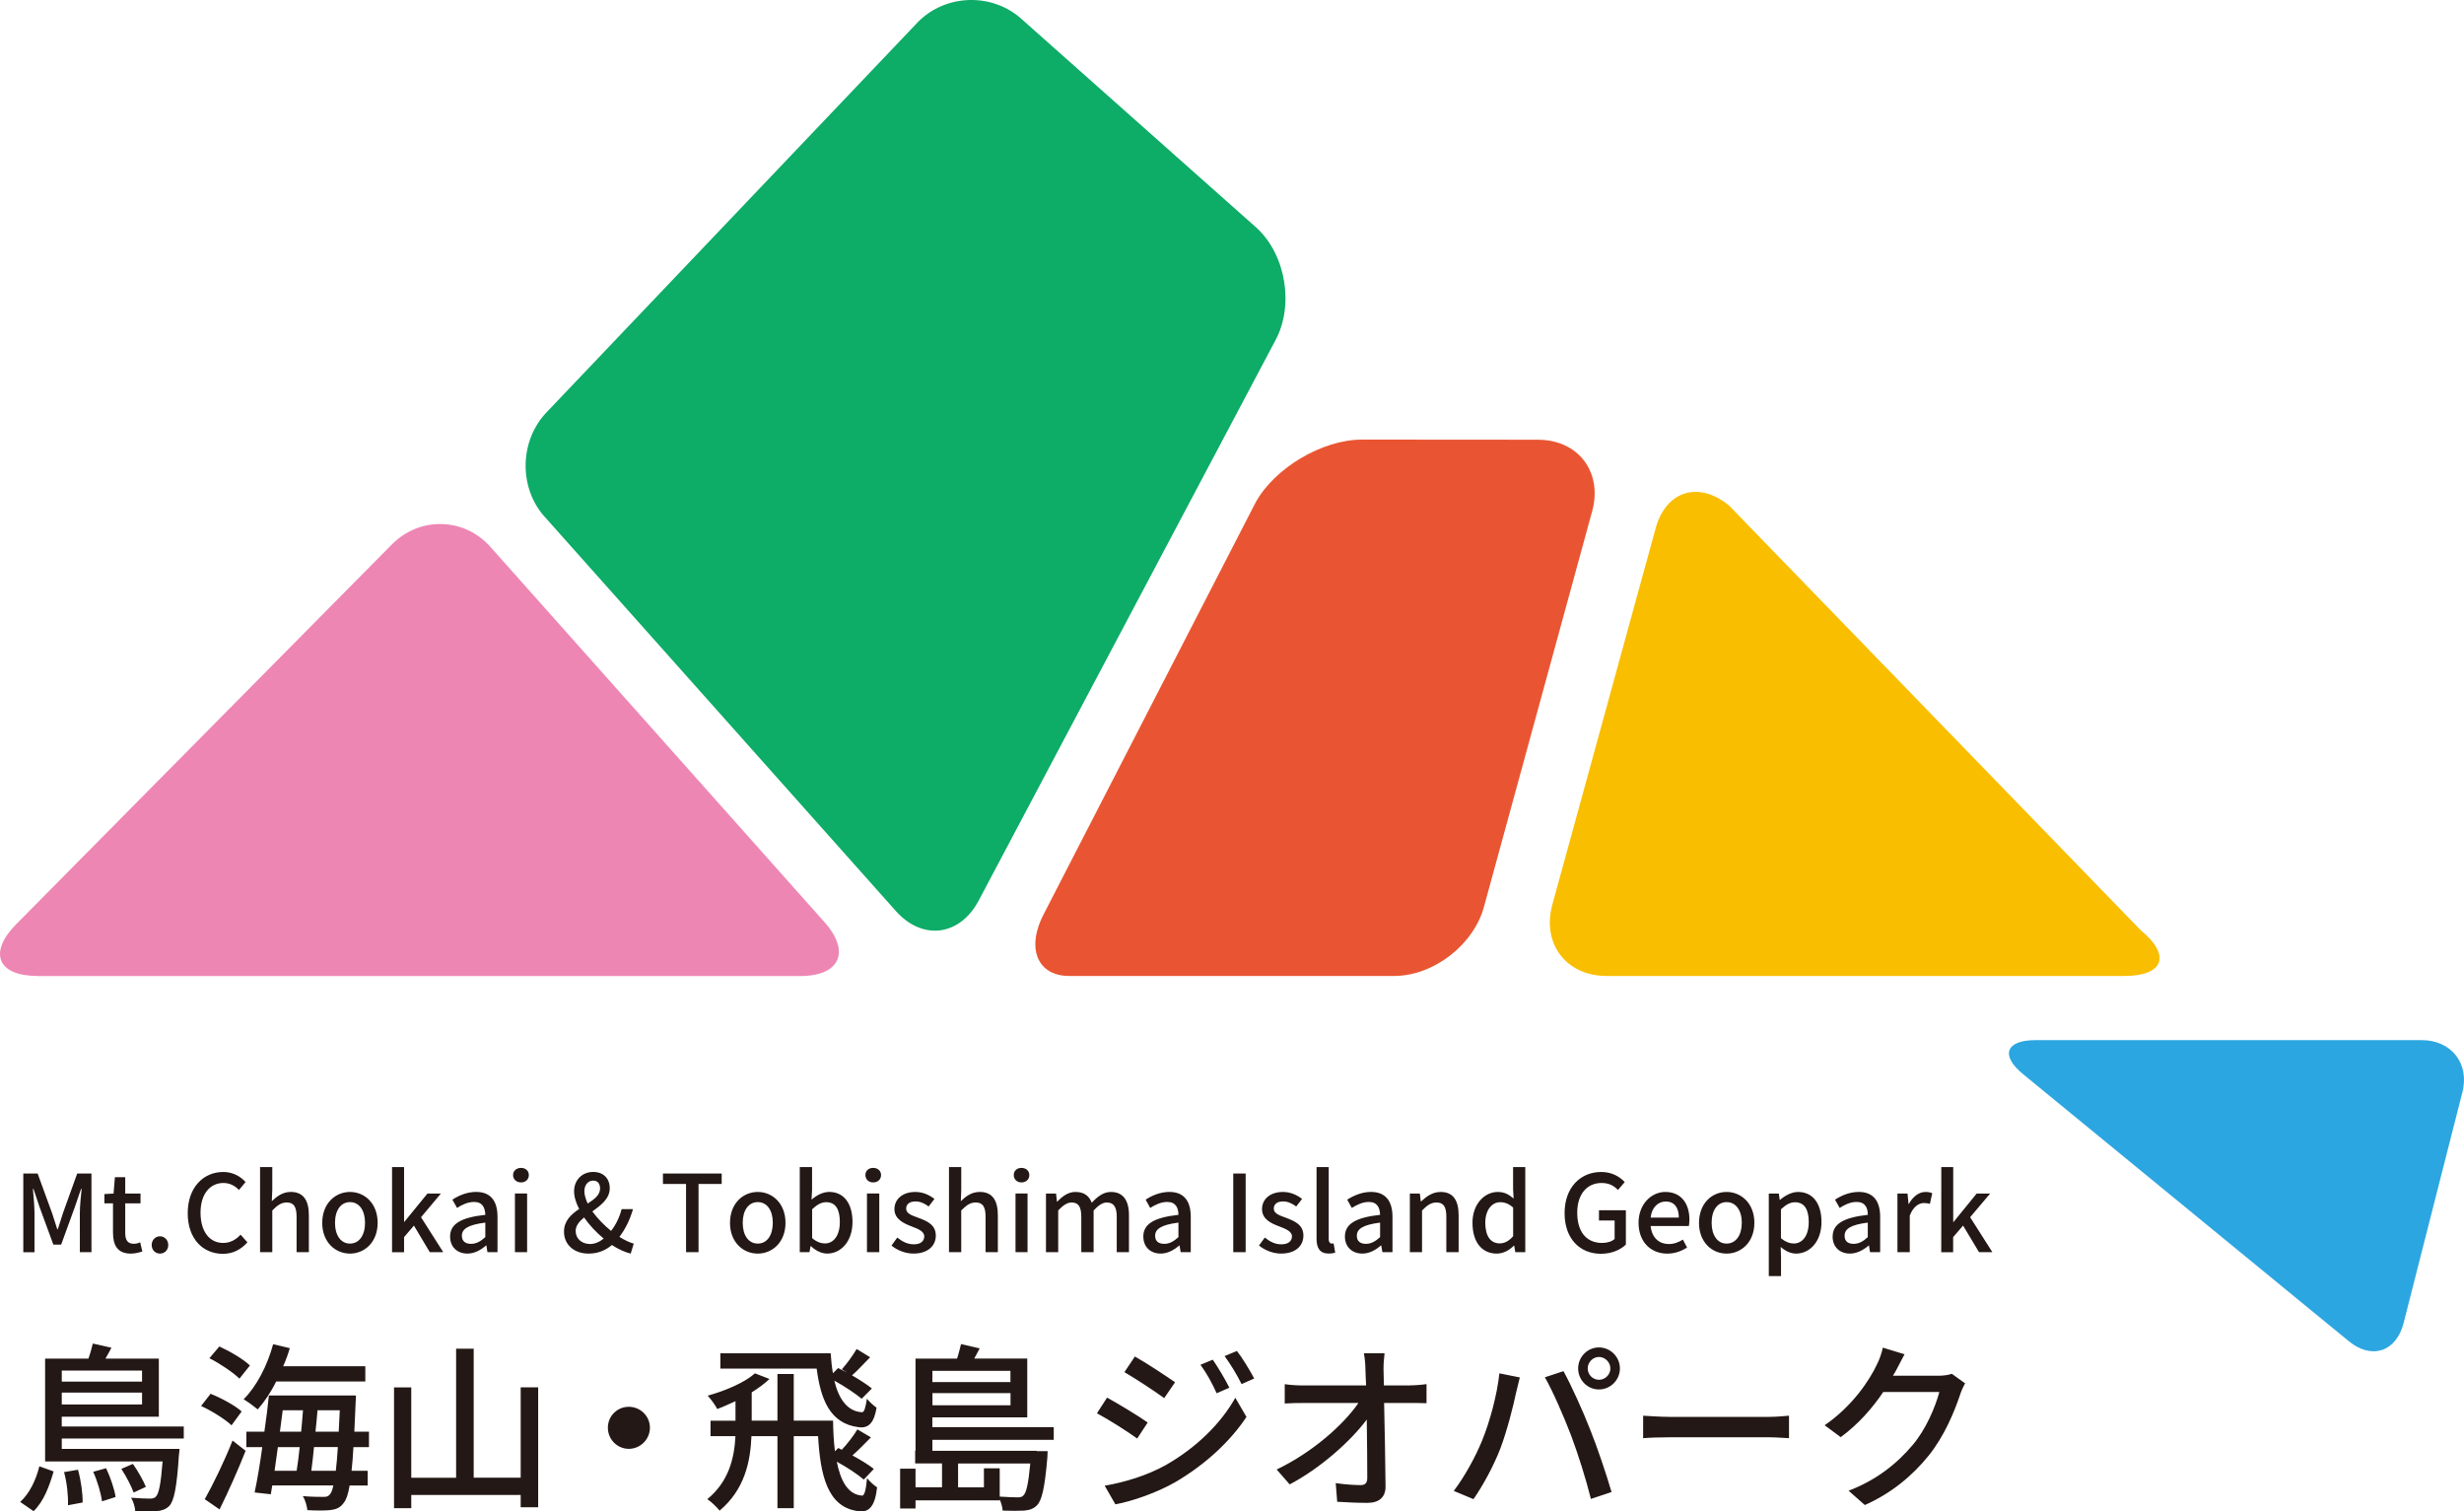 <svg xmlns="http://www.w3.org/2000/svg" width="96.688" height="59.306" viewBox="0 0 96.688 59.306">
  <g fill="#231815">
    <path d="M.792 58.933c.375-.336.625-.88.752-1.397l.56.2c-.16.552-.377 1.167-.786 1.56l-.526-.363zm1.632-2.49v.41h4.62s-.01.174-.025.26c-.082 1.275-.193 1.78-.376 1.978-.144.14-.302.186-.51.207-.177.016-.502.008-.826 0-.007-.155-.074-.387-.163-.53.31.024.602.035.726.035.117 0 .187-.015.24-.072.123-.113.202-.498.27-1.387H1.77v-4.035h1.7c.074-.204.133-.427.172-.59l.73.163c-.075.146-.15.286-.235.428h2.096v2.278h-3.81v.386h4.788v.472H2.425zm0-2.23h3.15v-.433h-3.15v.433zm3.152.43H2.424v.467h3.15v-.468zM3.06 57.67c.117.41.19.945.182 1.286l-.575.107c.016-.342-.038-.887-.154-1.3l.548-.093zm1.103-.06c.172.36.33.834.374 1.13l-.535.17c-.036-.303-.178-.79-.344-1.16l.505-.14zm1.08.954c-.085-.245-.293-.64-.482-.928l.453-.195c.197.276.41.655.51.9l-.48.224zM9.085 55.926c-.25-.237-.77-.562-1.194-.758l.372-.478c.43.172.966.462 1.22.694l-.397.542zm-1.05 2.9c.315-.562.765-1.474 1.09-2.302l.513.403c-.3.758-.683 1.616-1.023 2.3l-.58-.402zm1.362-4.73c-.244-.24-.755-.587-1.18-.802l.39-.46c.415.187.942.497 1.2.745l-.41.515zm1.44.112c-.21.427-.465.8-.723 1.095-.122-.103-.4-.31-.554-.397.514-.513.93-1.326 1.158-2.16l.654.153c-.07.24-.156.476-.26.71h3.223v.598h-3.498zm3.032 2.574c-.022.357-.042.672-.074.93h.632v.576h-.708c-.057.354-.137.566-.23.68-.14.2-.312.26-.54.287-.214.02-.557.02-.888 0-.016-.157-.08-.397-.18-.55.346.03.665.03.812.03.118 0 .184-.013.257-.103.05-.06.093-.166.13-.345h-2.397l-.056.345-.636-.07c.102-.48.21-1.108.3-1.78h-.623v-.605h.706c.075-.498.132-.99.177-1.42h3.416s-.002.218-.013.296c-.016.41-.037.79-.05 1.124h.574v.605h-.608zm-2.965 0l-.13.93h.866c.047-.275.083-.597.12-.93h-.855zm.19-1.446c-.038.273-.07.555-.11.84h.833c.03-.285.05-.566.072-.84h-.794zm2.083 2.374c.028-.246.06-.562.08-.93h-.936c-.033.334-.065.655-.105.93h.96zm.114-1.534c.016-.26.03-.534.042-.84h-.874c-.02.273-.05.555-.08.84h.912zM21.118 54.436v4.705h-.686v-.48h-4.294v.518h-.676v-4.74h.676v3.545h1.76V52.92h.69v5.063h1.844v-3.547M24.675 55.2c.45 0 .828.362.828.82 0 .46-.377.83-.828.83-.454 0-.822-.37-.822-.83 0-.458.368-.82.822-.82M33.896 58.057c-.234-.203-.66-.485-1.06-.702.15.75.433 1.287.99 1.33.1.014.162-.27.196-.687.112.133.273.29.395.36-.076.722-.303 1.003-.73.938-1.222-.146-1.498-1.418-1.585-2.944h-.955v2.826h-.64v-2.826h-1.02c-.04 1.003-.267 2.097-1.25 2.923-.104-.134-.33-.354-.482-.45.856-.704 1.06-1.63 1.104-2.473h-.978v-.607h.98v-.766c-.238.107-.48.223-.717.308-.06-.132-.258-.4-.374-.524.678-.187 1.437-.505 1.855-.875l.57.22c-.19.183-.436.36-.698.525v1.11h1.01v-1.83h.64v1.83h1.542c.007.413.026.828.075 1.204l.13-.13.18.09-.04-.024c.2-.21.47-.554.61-.797l.532.313c-.256.264-.517.524-.726.71.325.175.64.37.84.528l-.394.417zm-.08-3.17c-.234-.196-.67-.49-1.077-.713.165.688.493 1.204 1.083 1.24.093.01.146-.2.195-.53.102.123.26.27.38.35-.096.596-.32.826-.71.765-1.13-.14-1.487-1.115-1.64-2.297h-3.78v-.6h4.33c.016.264.044.527.088.782l.203-.203c.112.053.228.11.357.177l-.21-.13c.195-.214.442-.557.58-.796l.53.324c-.253.25-.502.535-.712.71.298.173.593.362.78.515l-.4.403zM36.587 56.497v.43h4.097v.012h.426s-.01.174-.012.257c-.1 1.184-.215 1.67-.402 1.865-.142.146-.297.193-.517.213-.18.01-.504.01-.834 0-.006-.133-.06-.305-.118-.443v.04h-3.302v.32h-.604v-1.563h.604v.73h1.04v-.936h-1.054v-.497h.014V53.31h1.63c.065-.192.113-.402.156-.57l.732.168-.213.4h2.08v2.306h-3.724V56h4.763v.497h-4.763zm0-2.266h3.063v-.442h-3.063v.443zm3.064.433H36.59v.476h3.063v-.477zm-.422 4.06c.294.017.567.03.694.03.117 0 .18-.014.235-.075.114-.104.196-.455.27-1.254h-2.833v.936h1.014v-.747h.62v1.11zM45.036 55.817l-.412.628c-.37-.27-1.133-.753-1.58-.99l.398-.615c.448.243 1.26.738 1.594.977m.718 1.665c1.186-.675 2.155-1.626 2.72-2.636l.438.752c-.643.97-1.63 1.877-2.784 2.553-.714.414-1.71.76-2.36.876l-.42-.73c.79-.137 1.657-.397 2.406-.814m.356-3.246l-.427.623c-.365-.27-1.125-.765-1.56-1.02l.41-.613c.44.245 1.235.772 1.577 1.01m2.132.214l-.5.218c-.184-.405-.388-.778-.635-1.117l.482-.2c.19.272.49.77.652 1.1m.973-.362l-.494.22c-.205-.408-.422-.76-.667-1.1l.485-.2c.203.26.503.748.677 1.08M55.314 54.36c.204 0 .517-.026.663-.05v.75c-.19-.008-.447-.01-.624-.01h-1.04c.022 1.043.05 2.363.056 3.28 0 .41-.24.64-.717.64-.395 0-.805-.02-1.18-.043l-.058-.732c.325.05.72.078.978.078.188 0 .26-.096.26-.285 0-.532-.007-1.42-.02-2.288-.615.833-1.815 1.91-3.025 2.545l-.51-.584c1.42-.68 2.635-1.773 3.208-2.61h-2.168c-.247 0-.493.003-.724.02v-.758c.193.03.482.05.71.05h2.483c-.017-.23-.018-.446-.026-.618-.003-.186-.017-.42-.062-.646h.812c-.026.21-.043.44-.04.646l.014.618h1.01zM58.838 53.888l.8.16c-.047.183-.112.45-.148.606-.095.467-.35 1.484-.62 2.196-.257.66-.665 1.422-1.05 1.974l-.773-.323c.444-.588.85-1.343 1.1-1.948.313-.76.597-1.81.69-2.664m1.785.153l.73-.24c.295.534.764 1.565 1.046 2.29.273.675.648 1.79.84 2.453l-.81.27c-.194-.777-.49-1.72-.774-2.48-.28-.737-.725-1.756-1.032-2.292m2.12-1.172c.454 0 .824.373.824.824 0 .455-.37.825-.825.825-.448 0-.814-.37-.814-.825 0-.45.366-.824.815-.824m0 1.27c.243 0 .45-.2.45-.446 0-.24-.207-.45-.45-.45-.24 0-.44.21-.44.45 0 .245.2.445.44.445M64.477 55.55c.233.012.674.046 1.054.046h3.873c.347 0 .62-.034.797-.047v.883c-.157-.004-.483-.036-.797-.036H65.53c-.386 0-.812.015-1.053.036v-.884zM77.11 54.278c-.064.115-.15.3-.193.442-.23.683-.626 1.64-1.235 2.395-.633.784-1.466 1.482-2.506 1.94l-.636-.562c1.083-.412 1.895-1.058 2.51-1.79.525-.615.894-1.497 1.05-2.084h-2.2c-.427.635-.99 1.276-1.67 1.772l-.63-.467c1.102-.758 1.77-1.78 2.057-2.398.08-.147.184-.438.226-.647l.852.26c-.125.227-.23.445-.3.572-.043.09-.1.177-.156.27h1.772c.21 0 .403-.025.538-.076l.52.372zM.917 46.048h.56l.57 1.562c.062.202.13.414.2.624h.02c.073-.21.134-.422.2-.624l.562-1.562h.56v3.086h-.456V47.61c0-.28.04-.68.07-.96H3.18l-.245.717-.535 1.47h-.306l-.54-1.47-.24-.716h-.022c.024.28.062.68.062.96v1.524h-.44v-3.086zM4.434 48.376v-1.16h-.338v-.363l.36-.02.053-.643h.405v.642h.6v.384h-.6v1.168c0 .277.1.42.336.42.08 0 .184-.022.25-.06l.085.36c-.132.045-.287.085-.45.085-.522 0-.7-.324-.7-.814M5.952 48.853c0-.198.146-.343.325-.343.18 0 .325.145.325.343 0 .2-.145.336-.325.336-.18 0-.325-.138-.325-.337M7.367 47.6c0-1.01.614-1.614 1.398-1.614.384 0 .686.187.872.396l-.26.31c-.16-.164-.358-.274-.61-.274-.53 0-.898.438-.898 1.163 0 .734.346 1.19.89 1.19.277 0 .498-.128.682-.325l.268.302c-.258.284-.566.45-.966.45-.78-.002-1.377-.586-1.377-1.597M10.205 45.793h.48v.886l-.02.453c.203-.192.433-.363.745-.363.492 0 .71.328.71.914v1.45h-.482v-1.392c0-.4-.117-.558-.386-.558-.217 0-.365.11-.567.314v1.635h-.48v-3.34zM12.645 47.982c0-.767.517-1.212 1.09-1.212.57 0 1.084.445 1.084 1.212 0 .763-.516 1.207-1.085 1.207-.573 0-1.09-.445-1.09-1.208m1.68 0c0-.49-.228-.812-.59-.812s-.588.323-.588.812.226.815.588.815c.36 0 .59-.326.59-.815M15.384 45.793h.472v2.154h.008l.91-1.115h.528l-.78.93.872 1.372h-.528l-.623-1.044-.387.452v.592h-.472M17.662 48.52c0-.492.416-.746 1.383-.852-.01-.27-.105-.506-.443-.506-.243 0-.474.11-.667.235l-.183-.325c.236-.154.562-.303.933-.303.576 0 .837.362.837.974v1.39h-.395l-.04-.263h-.013c-.21.182-.457.318-.73.318-.405 0-.682-.26-.682-.667m1.382.022v-.57c-.687.086-.92.254-.92.516 0 .23.158.317.36.317.203 0 .368-.092.56-.263M20.133 46.11c0-.17.134-.284.313-.284.178 0 .306.114.306.283s-.128.287-.306.287c-.18 0-.313-.12-.313-.288m.073.722h.478v2.303h-.478v-2.303zM24.75 49.19c-.23-.056-.486-.174-.74-.337-.24.206-.542.336-.914.336-.593 0-.965-.373-.965-.86 0-.42.277-.68.596-.89-.127-.244-.2-.483-.2-.697 0-.417.297-.757.75-.757.41 0 .65.264.65.64 0 .408-.34.663-.682.91.2.276.467.547.733.764.183-.233.328-.522.415-.855h.445c-.113.4-.29.77-.532 1.09.204.127.402.22.562.264l-.118.39zm-1.593-.377c.182 0 .366-.08.532-.213-.29-.24-.563-.53-.77-.83-.183.154-.33.32-.33.53 0 .307.243.513.567.513m-.095-1.588c.266-.17.486-.34.486-.59 0-.173-.08-.31-.27-.31-.2 0-.346.17-.346.415 0 .146.053.318.13.485M26.92 46.456h-.906v-.408h2.305v.408h-.908v2.678h-.49M28.646 47.982c0-.767.515-1.212 1.09-1.212.57 0 1.087.445 1.087 1.212 0 .763-.518 1.207-1.088 1.207-.574 0-1.09-.445-1.09-1.208m1.68 0c0-.49-.224-.812-.59-.812-.364 0-.59.323-.59.812s.226.815.59.815c.366 0 .59-.326.59-.815M31.82 48.898h-.013l-.044.236h-.38v-3.34h.483v.885l-.02.393c.203-.176.445-.303.694-.303.58 0 .912.465.912 1.176 0 .79-.472 1.243-.994 1.243-.21 0-.44-.103-.637-.292m1.134-.944c0-.48-.15-.78-.537-.78-.184 0-.357.094-.55.277v1.132c.173.153.36.21.5.21.336 0 .587-.298.587-.838M33.958 46.11c0-.17.127-.284.303-.284.182 0 .312.114.312.283s-.13.287-.31.287c-.178 0-.304-.12-.304-.288m.06.722h.484v2.303h-.483v-2.303zM34.984 48.872l.225-.312c.207.165.406.265.653.265.28 0 .406-.138.406-.312 0-.206-.26-.3-.51-.396-.303-.117-.66-.284-.66-.673 0-.386.314-.674.82-.674.31 0 .557.126.75.273l-.227.297c-.157-.12-.326-.198-.518-.198-.248 0-.365.125-.365.282 0 .2.233.27.484.362.33.125.68.265.68.697 0 .393-.305.705-.875.705-.315 0-.647-.13-.866-.316M37.24 45.793h.48v.886l-.017.453c.198-.192.426-.363.743-.363.493 0 .71.328.71.914v1.45h-.482v-1.392c0-.4-.117-.558-.39-.558-.215 0-.36.11-.565.314v1.635h-.48v-3.34zM39.78 46.11c0-.17.125-.284.303-.284.177 0 .308.114.308.283s-.13.287-.307.287c-.178 0-.304-.12-.304-.288m.068.722h.473v2.303h-.472v-2.303zM41.042 46.832h.397l.037.318h.013c.2-.21.425-.38.71-.38.35 0 .54.16.642.424.226-.245.46-.424.75-.424.48 0 .71.328.71.914v1.45h-.48v-1.392c0-.4-.13-.558-.392-.558-.16 0-.32.104-.515.313v1.636h-.484V47.74c0-.4-.12-.557-.384-.557-.156 0-.327.104-.522.313v1.636h-.48v-2.3zM44.864 48.52c0-.492.418-.746 1.378-.852 0-.27-.1-.506-.442-.506-.238 0-.47.11-.666.235l-.178-.325c.234-.154.564-.303.93-.303.575 0 .84.362.84.974v1.39h-.396l-.045-.263h-.01c-.21.182-.458.318-.73.318-.4 0-.68-.26-.68-.667m1.377.022v-.57c-.68.086-.914.254-.914.516 0 .23.15.317.362.317.198 0 .363-.092.552-.263M48.393 46.048h.487v3.084h-.487zM49.403 48.872l.228-.312c.208.165.405.265.652.265.28 0 .414-.138.414-.312 0-.206-.265-.3-.512-.396-.313-.116-.663-.283-.663-.673 0-.386.314-.674.82-.674.31 0 .56.126.752.273l-.23.297c-.162-.12-.325-.198-.518-.198-.25 0-.362.125-.362.282 0 .2.238.27.484.362.325.125.678.265.678.697 0 .393-.3.705-.875.705-.317 0-.644-.13-.867-.316M51.662 48.596v-2.803h.477v2.824c0 .127.06.18.117.18.02 0 .036 0 .075-.008l.063.358c-.052.024-.14.04-.257.04-.35 0-.476-.22-.476-.592M52.775 48.52c0-.492.415-.746 1.38-.852-.007-.27-.103-.506-.444-.506-.238 0-.466.11-.666.235l-.18-.325c.243-.154.57-.303.932-.303.574 0 .844.362.844.974v1.39h-.395l-.046-.263h-.013c-.21.182-.453.318-.73.318-.397 0-.682-.26-.682-.667m1.38.022v-.57c-.684.086-.913.254-.913.516 0 .23.153.317.357.317.202 0 .364-.092.556-.263M55.32 46.832h.395l.038.313h.008c.218-.204.454-.375.77-.375.49 0 .706.328.706.914v1.45h-.483v-1.392c0-.4-.114-.558-.388-.558-.212 0-.362.108-.565.313v1.636h-.478v-2.3zM57.78 47.982c0-.747.48-1.212.994-1.212.26 0 .43.097.62.258l-.02-.38v-.854h.478v3.34h-.392l-.042-.257h-.014c-.17.176-.41.312-.673.312-.576 0-.95-.445-.95-1.208m1.595.528v-1.125c-.175-.16-.34-.212-.51-.212-.323 0-.583.307-.583.806 0 .52.205.81.566.81.192 0 .356-.088.527-.28M61.395 47.6c0-1.01.627-1.614 1.438-1.614.438 0 .732.197.922.396l-.266.31c-.152-.157-.34-.274-.643-.274-.57 0-.955.438-.955 1.163 0 .734.342 1.19.98 1.19.187 0 .382-.055.487-.157v-.723h-.614v-.402H63.8v1.344c-.205.206-.556.363-.978.363-.823 0-1.427-.584-1.427-1.595M64.297 47.982c0-.747.516-1.212 1.05-1.212.61 0 .947.438.947 1.096 0 .09-.015.186-.023.24h-1.5c.043.443.315.707.716.707.207 0 .38-.068.55-.173l.164.31c-.212.14-.48.24-.778.24-.63 0-1.125-.445-1.125-1.208m1.58-.205c0-.4-.18-.632-.515-.632-.29 0-.55.224-.592.632h1.108zM66.67 47.982c0-.767.51-1.212 1.082-1.212.57 0 1.09.445 1.09 1.212 0 .763-.52 1.207-1.09 1.207-.573 0-1.083-.445-1.083-1.208m1.68 0c0-.49-.233-.812-.598-.812-.36 0-.586.323-.586.812s.227.815.586.815c.365 0 .597-.326.597-.815M69.406 46.832h.396l.034.248h.012c.202-.17.456-.31.708-.31.588 0 .92.465.92 1.176 0 .79-.477 1.243-.995 1.243-.205 0-.41-.092-.606-.26l.013.396v.746h-.48v-3.24zm1.57 1.122c0-.48-.158-.78-.543-.78-.182 0-.354.094-.548.277v1.132c.18.153.358.21.502.21.336 0 .588-.298.588-.838M71.914 48.52c0-.492.42-.746 1.38-.852 0-.27-.1-.506-.438-.506-.247 0-.474.11-.667.235l-.182-.325c.238-.154.56-.303.934-.303.568 0 .837.362.837.974v1.39h-.397l-.042-.263h-.007c-.218.182-.466.318-.74.318-.4 0-.68-.26-.68-.667m1.38.022v-.57c-.685.086-.91.254-.91.516 0 .23.15.317.355.317.204 0 .37-.092.555-.263M74.456 46.832h.396l.04.41h.01c.164-.297.405-.472.652-.472.116 0 .195.017.268.05l-.092.417c-.076-.02-.14-.033-.233-.033-.19 0-.415.126-.557.492v1.438h-.484v-2.302zM76.177 45.793h.468v2.154h.013l.908-1.115h.528l-.785.93.873 1.372h-.524l-.626-1.044-.39.452v.592h-.467"/>
  </g>
  <path fill="#0DAC67" d="M21.37 20.277c-1.033-1.16-.987-3.02.11-4.133L36.025.86c1.094-1.106 2.93-1.153 4.08-.097l9.21 8.182c1.147 1.06 1.472 3.043.73 4.414L38.385 35.372c-.747 1.368-2.206 1.537-3.24.366L21.372 20.276z"/>
  <path fill="#E95532" d="M60.354 17.255c1.56 0 2.518 1.24 2.138 2.75l-4.25 15.537c-.39 1.514-1.98 2.753-3.538 2.753H41.955c-1.27 0-1.71-1.127-.963-2.496l8.266-16.06c.74-1.373 2.63-2.49 4.187-2.49l6.91.005z"/>
  <path fill="#F9BE00" d="M83.997 36.495c1.206.987.917 1.8-.64 1.8H63.04c-1.56 0-2.527-1.24-2.138-2.753l4.05-14.755c.386-1.516 1.686-1.942 2.894-.953l16.15 16.66z"/>
  <path fill="#2CA6E0" d="M79.387 42.148c-.9-.732-.683-1.335.484-1.335h15.16c1.16 0 1.884.92 1.593 2.048l-2.307 9.058c-.29 1.126-1.258 1.445-2.155.703L79.388 42.15z"/>
  <path fill="#ED86B3" d="M1.47 38.295c-1.562 0-1.938-.91-.842-2.022l14.744-14.905c1.1-1.112 2.844-1.07 3.88.1L32.35 36.18c1.038 1.16.613 2.118-.95 2.118H1.47z"/>
</svg>
